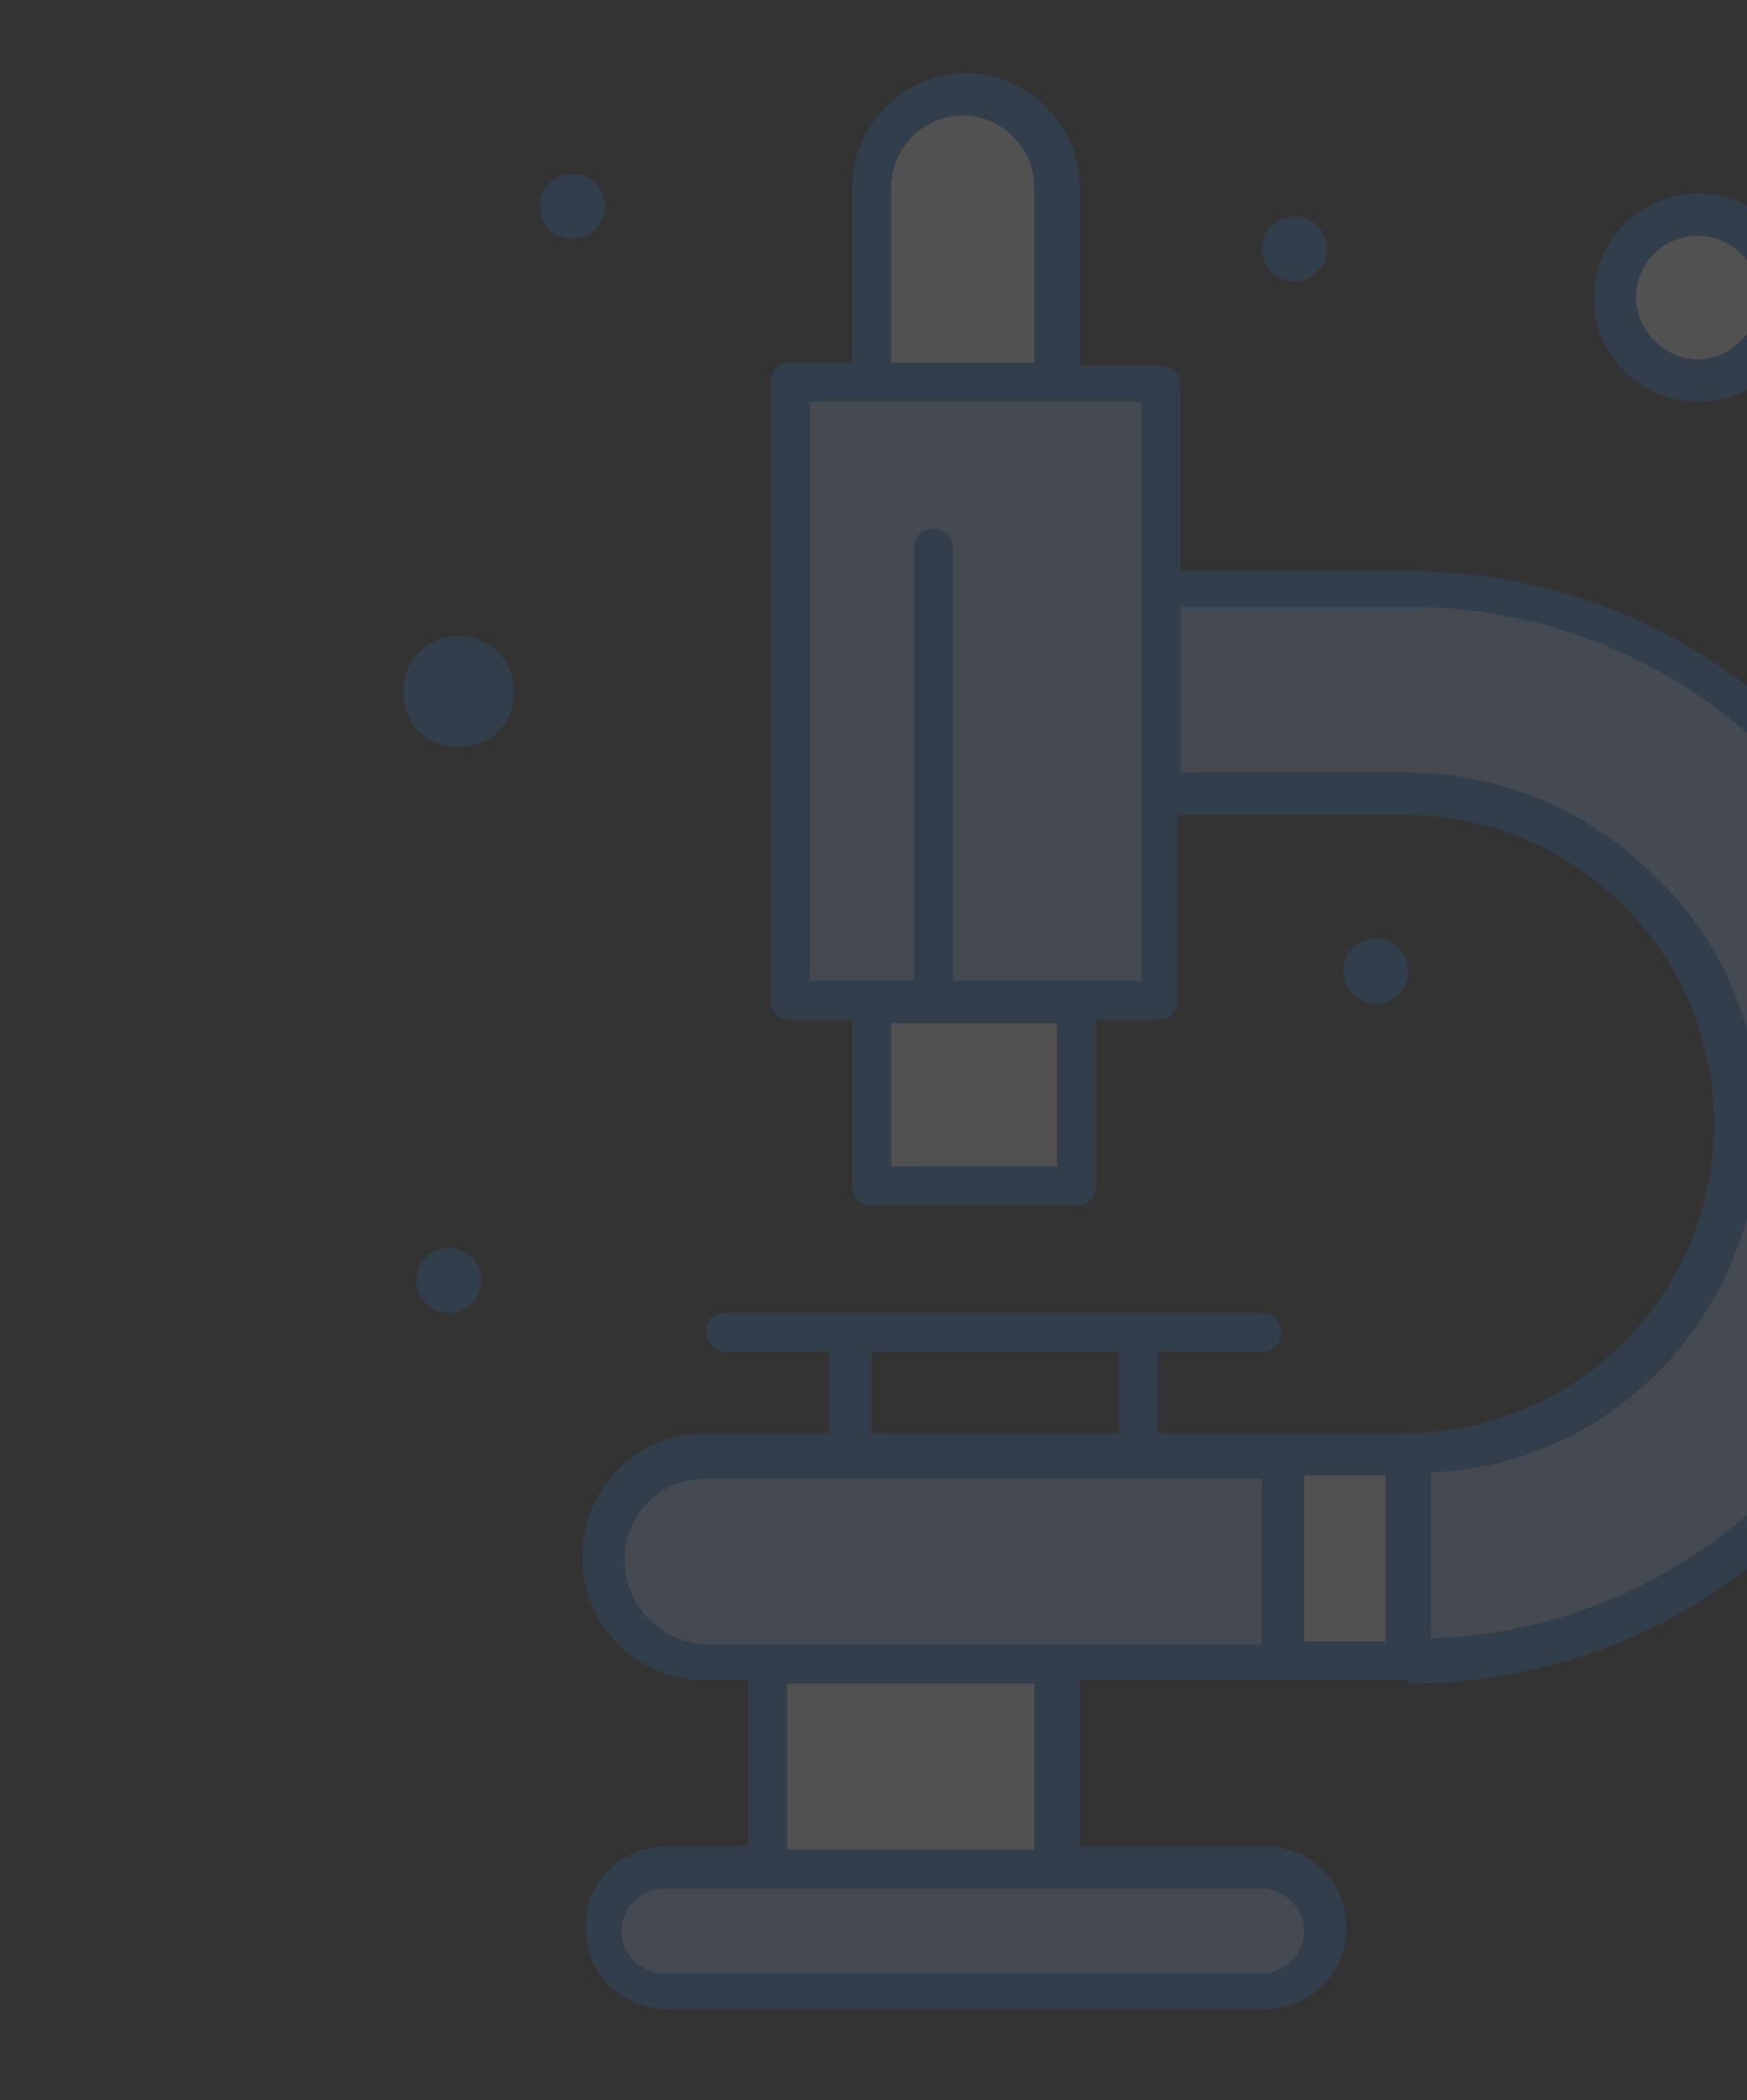 <svg width="119" height="143" viewBox="0 0 119 143" fill="none" xmlns="http://www.w3.org/2000/svg">
<rect x="0" y="0" width="119" height="143" fill="#333333" stroke="none"/>
<g opacity="0.15">
<path d="M72 113.092H52.283V127.049H72V113.092Z" fill="white"/>
<path d="M115.643 14.729C118.745 14.729 121.182 17.166 121.182 20.267C121.182 23.369 118.745 25.806 115.643 25.806C112.542 25.806 110.105 23.369 110.105 20.267C110.105 17.166 112.542 14.729 115.643 14.729Z" fill="white"/>
<path d="M95.926 99.136H87.508V113.093H95.926V99.136Z" fill="white"/>
<path d="M95.926 39.985C116.086 39.985 132.48 56.379 132.48 76.538C132.48 96.698 116.086 113.092 95.926 113.092V99.135C108.332 99.135 118.523 89.166 118.523 76.538C118.523 64.132 108.554 53.942 95.926 53.942H79.089V39.985H95.926Z" fill="#AFCAFF"/>
<path d="M72 12.735V26.027H59.372V12.735C59.372 9.19 62.252 6.31 65.797 6.31C69.12 6.31 72 9.19 72 12.735Z" fill="white"/>
<path d="M73.329 68.12V80.748H59.372V68.12C63.581 68.12 68.898 68.12 73.329 68.12Z" fill="white"/>
<path d="M87.508 99.135V113.092C82.634 113.092 53.169 113.092 48.074 113.092C44.086 113.092 40.985 109.99 40.985 106.003C40.985 102.015 44.086 98.913 48.074 98.913C52.283 99.135 83.299 99.135 87.508 99.135Z" fill="#AFCAFF"/>
<path d="M85.957 127.271C88.394 127.271 90.166 129.265 90.166 131.48C90.166 133.696 88.173 135.69 85.957 135.69H45.194C42.757 135.69 40.985 133.696 40.985 131.48C40.985 129.265 42.979 127.271 45.194 127.271C49.403 127.271 81.526 127.271 85.957 127.271Z" fill="#AFCAFF"/>
<path d="M53.612 68.12V26.028C56.049 26.028 72.443 26.028 78.868 26.028C78.868 31.345 78.868 63.246 78.868 68.12C68.234 68.12 72.222 68.12 53.612 68.12Z" fill="#AFCAFF"/>
<path d="M93.71 68.341C94.934 68.341 95.926 67.35 95.926 66.126C95.926 64.903 94.934 63.911 93.71 63.911C92.487 63.911 91.495 64.903 91.495 66.126C91.495 67.35 92.487 68.341 93.71 68.341Z" fill="#2E7DDA"/>
<path d="M88.172 19.16C89.395 19.16 90.387 18.168 90.387 16.944C90.387 15.721 89.395 14.729 88.172 14.729C86.948 14.729 85.957 15.721 85.957 16.944C85.957 18.168 86.948 19.16 88.172 19.16Z" fill="#2E7DDA"/>
<path d="M38.99 16.28C40.214 16.28 41.206 15.288 41.206 14.064C41.206 12.841 40.214 11.849 38.99 11.849C37.767 11.849 36.775 12.841 36.775 14.064C36.775 15.288 37.767 16.28 38.99 16.28Z" fill="#2E7DDA"/>
<path d="M30.572 89.388C31.796 89.388 32.788 88.396 32.788 87.172C32.788 85.949 31.796 84.957 30.572 84.957C29.349 84.957 28.357 85.949 28.357 87.172C28.357 88.396 29.349 89.388 30.572 89.388Z" fill="#2E7DDA"/>
<path d="M95.927 114.643C106.117 114.643 115.643 110.656 122.733 103.566C129.822 96.477 133.81 86.951 133.81 76.76C133.81 55.714 116.751 38.877 95.927 38.877H80.419V26.249C80.419 25.363 79.754 24.92 79.09 24.92H73.551V12.736C73.551 8.526 70.007 4.982 65.797 4.982C61.588 4.982 58.044 8.526 58.044 12.736V24.699H53.834C52.948 24.699 52.505 25.363 52.505 26.028V68.12C52.505 69.006 53.17 69.449 53.834 69.449H58.044V80.748C58.044 81.634 58.708 82.077 59.373 82.077H73.33C74.216 82.077 74.659 81.412 74.659 80.748V69.449H78.868C79.754 69.449 80.197 68.785 80.197 68.12V55.492H95.705C107.225 55.492 116.751 64.797 116.751 76.539C116.751 88.28 107.225 97.585 95.705 97.585H78.868V92.046H85.957C86.843 92.046 87.287 91.382 87.287 90.717C87.287 90.052 86.622 89.388 85.957 89.388H49.404C48.517 89.388 48.074 90.052 48.074 90.717C48.074 91.382 48.739 92.046 49.404 92.046H56.493V97.585H48.074C43.422 97.585 39.656 101.351 39.656 106.003C39.656 110.656 43.422 114.422 48.074 114.422H50.954V125.72H45.416C42.314 125.72 39.877 128.157 39.877 131.259C39.877 134.36 42.314 136.797 45.416 136.797H86.179C89.28 136.797 91.717 134.36 91.717 131.259C91.717 128.157 89.28 125.72 86.179 125.72H73.551V114.422H95.927V114.643ZM94.376 111.763H88.837V100.465H94.376V111.763ZM60.702 12.736C60.702 10.077 62.917 7.862 65.576 7.862C68.234 7.862 70.45 10.077 70.45 12.736V24.699H60.702V12.736ZM72 79.419H60.702V69.671H72V79.419ZM77.539 66.791C73.551 66.791 68.899 66.791 64.911 66.791V37.326C64.911 36.44 64.246 35.997 63.582 35.997C62.696 35.997 62.253 36.662 62.253 37.326V66.791C59.816 66.791 57.6 66.791 55.163 66.791V27.357C62.696 27.357 70.228 27.357 77.76 27.357V66.791H77.539ZM119.853 76.539C119.853 70.114 117.416 64.132 112.763 59.702C108.333 55.271 102.351 52.612 95.927 52.612H80.419V41.314H95.927C115.422 41.314 131.151 57.043 131.151 76.539C131.151 85.843 127.385 94.705 120.96 101.351C114.757 107.554 106.339 111.32 97.477 111.542V100.243C109.883 99.8 119.853 89.388 119.853 76.539ZM59.373 92.046H76.21V97.585H59.373V92.046ZM42.536 106.225C42.536 103.123 44.973 100.686 48.074 100.686H85.957V111.985C76.431 111.985 54.72 111.985 48.074 111.985C44.973 111.763 42.536 109.326 42.536 106.225ZM88.837 131.48C88.837 133.031 87.508 134.36 85.957 134.36H45.194C43.644 134.36 42.314 133.031 42.314 131.48C42.314 129.929 43.644 128.6 45.194 128.6H85.957C87.508 128.6 88.837 129.929 88.837 131.48ZM53.613 125.942V114.643H70.45V125.942H53.613Z" fill="#2E7DDA"/>
<path d="M115.643 27.357C119.631 27.357 122.732 24.256 122.732 20.268C122.732 16.28 119.631 13.179 115.643 13.179C111.655 13.179 108.554 16.502 108.554 20.268C108.554 24.034 111.655 27.357 115.643 27.357ZM115.643 16.059C118.08 16.059 119.852 18.053 119.852 20.268C119.852 22.484 117.858 24.477 115.643 24.477C113.428 24.477 111.434 22.484 111.434 20.268C111.434 18.053 113.206 16.059 115.643 16.059Z" fill="#2E7DDA"/>
<path d="M31.237 43.308C29.244 43.308 27.471 44.858 27.471 47.074C27.471 49.289 29.022 50.84 31.237 50.84C33.453 50.84 35.004 49.289 35.004 47.074C35.004 44.858 33.231 43.308 31.237 43.308ZM31.237 49.732C29.687 49.732 28.579 48.624 28.579 47.074C28.579 45.523 29.687 44.415 31.237 44.415C32.788 44.415 33.896 45.523 33.896 47.074C33.896 48.403 32.567 49.732 31.237 49.732Z" fill="#2E7DDA"/>
<path d="M31.016 49.732C32.606 49.732 33.896 48.443 33.896 46.852C33.896 45.261 32.606 43.972 31.016 43.972C29.425 43.972 28.136 45.261 28.136 46.852C28.136 48.443 29.425 49.732 31.016 49.732Z" fill="#2E7DDA"/>
</g>
</svg>

